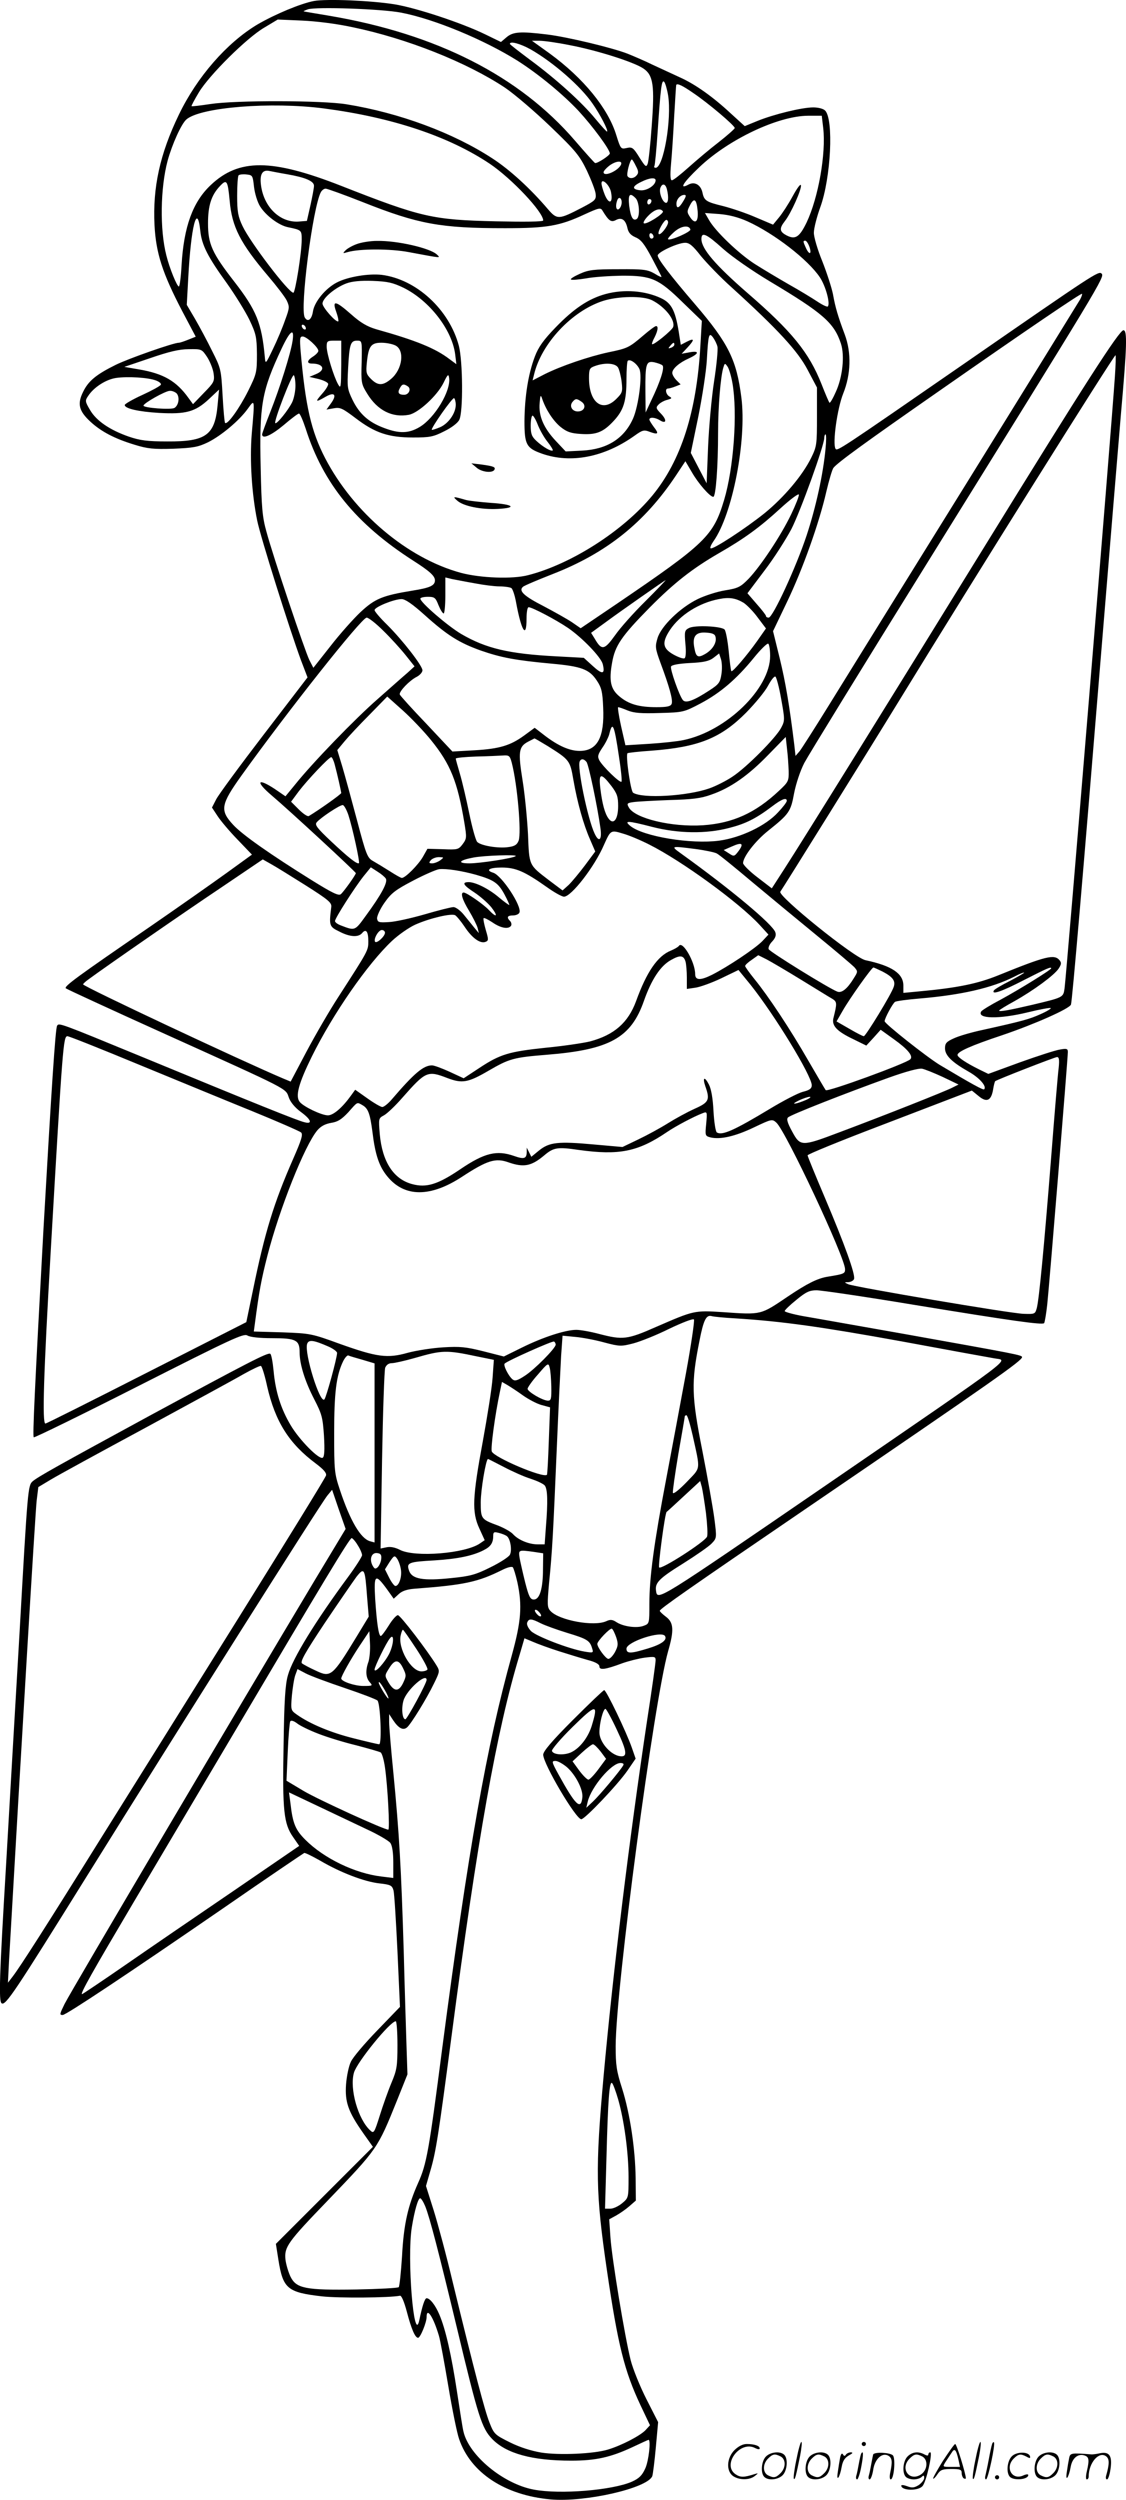 <svg version="1.0" xmlns="http://www.w3.org/2000/svg"
  viewBox="0 0 540.848 1200.373"
 preserveAspectRatio="xMidYMid meet">
<g transform="translate(-0.087,1200.577) scale(0.1,-0.1)"
fill="#000000" stroke="none">
<path d="M1509 12001 c-64 -12 -188 -64 -272 -113 -147 -88 -290 -252 -377
-433 -91 -188 -126 -349 -117 -530 7 -135 38 -231 133 -413 l65 -123 -35 -14
c-20 -8 -40 -15 -46 -15 -26 0 -242 -76 -303 -106 -95 -47 -132 -78 -157 -130
-29 -58 -20 -92 35 -143 52 -48 117 -82 213 -111 61 -19 91 -22 185 -19 97 4
119 8 167 31 64 32 150 104 191 161 34 47 34 51 19 -121 -10 -125 0 -286 26
-415 16 -80 156 -524 211 -673 l31 -81 -210 -274 c-115 -150 -218 -290 -229
-312 l-20 -39 27 -41 c15 -23 58 -74 96 -113 l69 -72 -123 -89 c-68 -49 -233
-165 -368 -258 -347 -238 -413 -286 -403 -295 4 -4 219 -103 478 -220 602
-272 577 -259 593 -304 8 -23 30 -49 57 -69 51 -37 59 -61 18 -50 -31 7 -235
89 -773 311 -408 168 -406 167 -415 152 -8 -13 -27 -303 -65 -970 -43 -786
-53 -1000 -47 -1006 3 -3 230 108 506 248 444 225 502 252 520 241 13 -8 58
-13 120 -13 114 0 131 -9 131 -68 0 -58 26 -140 70 -225 37 -72 41 -87 47
-176 4 -69 2 -100 -6 -105 -17 -11 -112 85 -154 156 -47 79 -73 161 -82 261
-4 42 -11 80 -16 82 -11 8 -107 -42 -577 -296 -443 -241 -538 -294 -564 -316
-23 -20 -24 -32 -63 -723 -20 -338 -49 -842 -65 -1120 -32 -535 -36 -655 -21
-664 19 -12 65 58 408 609 452 726 1122 1787 1156 1829 l23 28 32 -94 33 -94
-147 -244 c-370 -618 -1168 -1968 -1203 -2037 -24 -49 -25 -53 -9 -53 16 0
314 198 773 514 208 144 383 262 387 264 4 2 38 -15 77 -37 97 -57 212 -101
284 -109 55 -6 61 -10 68 -34 4 -15 12 -147 19 -293 l12 -266 -109 -113 c-61
-63 -118 -130 -127 -151 -10 -20 -20 -69 -23 -108 -6 -85 10 -131 83 -235 l46
-65 -233 -233 -233 -233 12 -76 c22 -139 43 -157 209 -176 81 -9 326 -7 375 3
7 2 20 -28 33 -77 22 -84 40 -125 54 -125 11 0 41 74 41 100 0 49 32 1 59 -90
6 -19 26 -128 45 -241 19 -113 42 -227 52 -255 55 -162 219 -270 439 -290 166
-15 467 54 489 112 3 9 11 71 17 138 l11 121 -56 110 c-31 61 -65 145 -76 188
-28 112 -90 486 -97 589 l-6 87 33 18 c18 10 47 30 64 45 l31 27 -1 108 c-2
142 -27 309 -65 430 -27 84 -31 113 -31 203 1 283 184 1656 252 1897 29 100
27 137 -10 165 -16 12 -30 25 -30 29 0 9 137 105 715 499 893 609 1025 702
1025 719 0 10 -23 14 -570 112 -217 38 -434 77 -482 85 -49 9 -88 20 -88 24 0
5 25 29 56 54 46 38 63 46 97 46 23 0 234 -31 469 -70 470 -77 614 -97 624
-88 3 4 10 44 15 90 10 93 99 1183 99 1212 0 16 -5 18 -38 12 -21 -3 -107 -31
-191 -61 l-153 -56 -41 20 c-65 32 -107 60 -107 71 0 16 65 45 215 95 156 53
323 127 330 147 6 17 59 636 145 1688 39 476 82 992 95 1148 29 327 31 402 12
402 -20 0 -186 -258 -665 -1035 -460 -746 -874 -1413 -964 -1552 l-60 -93 -69
53 c-37 28 -68 59 -69 68 0 30 58 106 121 156 100 80 108 91 124 179 9 46 29
107 49 146 19 36 282 464 584 950 845 1361 860 1384 844 1400 -14 14 -35 0
-652 -427 -612 -423 -618 -427 -626 -414 -15 25 8 192 37 265 37 92 40 195 8
282 -33 88 -46 132 -57 194 -6 31 -29 102 -51 158 -23 56 -41 117 -41 138 0
21 14 76 31 123 51 140 65 422 23 464 -9 9 -33 15 -57 15 -54 0 -189 -33 -268
-65 l-61 -25 -67 61 c-87 81 -172 141 -246 174 -33 15 -91 42 -130 60 -38 19
-93 42 -120 53 -75 29 -288 80 -385 92 -131 16 -165 13 -196 -13 l-27 -23 -76
37 c-113 55 -331 127 -435 144 -112 18 -325 27 -387 16z m419 -56 c160 -31
398 -130 559 -231 102 -65 218 -161 293 -241 69 -75 150 -185 150 -204 0 -10
-62 -50 -71 -46 -3 1 -46 49 -96 107 -267 311 -666 513 -1180 600 -65 11 -120
20 -123 21 -3 1 6 5 20 10 39 13 354 2 448 -16z m-233 -70 c260 -54 547 -168
731 -290 46 -31 144 -115 219 -187 122 -117 140 -140 175 -212 21 -45 40 -94
42 -111 3 -28 -2 -33 -67 -67 -110 -57 -118 -58 -162 -7 -85 100 -185 191
-267 244 -188 123 -447 219 -701 260 -116 19 -533 20 -655 1 -47 -7 -87 -12
-89 -10 -2 1 14 31 35 66 49 82 230 262 314 311 l65 39 115 -5 c69 -3 167 -15
245 -32z m1042 -86 c132 -25 308 -81 354 -112 48 -32 55 -82 40 -279 -6 -87
-15 -167 -19 -178 -7 -19 -11 -16 -40 30 -29 47 -35 51 -61 45 -28 -6 -29 -5
-50 62 -39 128 -157 273 -320 392 l-85 61 37 0 c20 0 85 -9 144 -21z m-188
-20 c109 -62 242 -178 299 -262 35 -50 75 -127 69 -133 -2 -2 -27 26 -57 62
-64 78 -186 189 -315 284 -52 39 -95 72 -95 75 0 15 50 1 99 -26z m661 -221
c18 -114 -22 -348 -60 -348 -6 0 -9 4 -6 8 3 5 10 80 16 168 14 209 19 249 31
237 5 -5 14 -35 19 -65z m121 11 c70 -47 199 -156 199 -168 0 -4 -35 -35 -77
-68 -43 -33 -108 -88 -146 -122 -37 -33 -72 -61 -79 -61 -7 0 -9 23 -4 78 4
42 11 145 15 227 5 83 9 151 10 153 5 9 30 -3 82 -39z m-1774 -74 c328 -43
600 -134 797 -266 105 -71 256 -231 256 -272 0 -6 -90 -7 -227 -4 -306 7 -358
19 -745 171 -332 130 -490 131 -625 3 -86 -81 -129 -199 -140 -384 -3 -57 -9
-103 -13 -103 -9 0 -45 88 -60 149 -32 124 -29 324 6 455 22 80 66 177 90 198
67 59 408 86 661 53z m2398 -94 c14 -122 -23 -334 -80 -454 -34 -70 -54 -83
-95 -62 -35 18 -37 33 -10 68 30 37 82 154 78 173 -2 9 -18 -13 -40 -53 -20
-37 -50 -83 -66 -102 l-28 -34 -85 36 c-46 20 -115 43 -154 53 -82 20 -92 26
-100 65 -8 37 -37 54 -66 39 -49 -27 -28 8 51 83 140 133 377 246 522 247 l66
0 7 -59z m-900 -182 c13 -24 14 -34 4 -45 -13 -16 -35 -18 -44 -4 -6 10 12 80
21 80 2 0 11 -14 19 -31z m-71 7 c-12 -30 -84 -62 -84 -37 0 5 12 19 26 30 31
24 66 28 58 7z m-1604 -47 c87 -15 130 -33 129 -56 0 -10 -8 -52 -17 -93 l-17
-75 -38 -3 c-88 -7 -167 66 -182 171 -8 54 5 79 39 72 11 -2 50 -10 86 -16z
m-159 -61 c4 -32 16 -72 29 -93 28 -45 90 -91 133 -100 67 -14 67 -14 67 -61
0 -61 -31 -254 -40 -254 -23 0 -208 243 -244 320 -22 46 -26 70 -26 146 0 50
3 94 7 98 4 4 21 6 38 4 29 -3 30 -5 36 -60z m1929 32 c0 -24 -42 -51 -73 -48
-42 4 -41 19 3 40 39 20 70 23 70 8z m-2046 -98 c11 -126 51 -204 185 -362 40
-47 80 -99 89 -117 14 -30 14 -36 -8 -95 -12 -35 -38 -97 -58 -138 -35 -73
-36 -74 -39 -40 -15 164 -40 226 -148 365 -105 135 -125 179 -125 278 0 86 16
136 58 180 32 34 37 26 46 -71z m1832 40 c10 -52 -10 -60 -30 -12 -9 22 -16
47 -16 55 0 29 40 -8 46 -43z m268 16 c10 -39 7 -70 -6 -66 -17 6 -33 52 -25
72 9 23 24 20 31 -6z m-1460 -63 c267 -106 373 -125 683 -125 202 0 263 11
381 66 70 32 78 34 87 18 30 -49 41 -57 64 -45 28 15 47 2 56 -40 5 -21 16
-33 39 -43 26 -11 42 -32 77 -97 24 -46 46 -87 47 -92 2 -4 -13 2 -33 15 -34
19 -51 22 -174 21 -118 0 -143 -3 -185 -22 -27 -12 -46 -24 -43 -27 3 -4 36
-1 73 5 36 7 115 12 174 13 141 0 174 -14 292 -130 l90 -87 -7 -120 c-18 -318
-93 -551 -230 -718 -140 -170 -390 -330 -597 -383 -75 -20 -229 -14 -323 11
-258 70 -516 289 -652 550 -68 131 -95 252 -118 513 -5 63 -4 72 10 72 18 0
75 -52 75 -69 0 -6 -11 -18 -25 -27 -30 -19 -32 -34 -6 -34 56 0 68 -31 19
-51 l-31 -13 43 -10 c24 -6 45 -16 47 -23 2 -6 -10 -27 -28 -47 -36 -41 -34
-44 15 -16 44 26 57 10 26 -32 l-21 -29 34 6 c32 6 42 1 107 -48 92 -70 157
-92 275 -92 80 0 97 3 150 30 35 17 65 40 72 55 19 37 17 281 -2 355 -46 174
-204 320 -371 341 -63 7 -161 -9 -214 -36 -55 -28 -109 -93 -116 -140 -6 -39
-25 -53 -39 -29 -25 39 38 528 77 602 5 9 15 17 23 17 7 0 88 -29 179 -65z
m1310 19 c18 -18 22 -89 5 -100 -18 -11 -29 10 -36 64 -6 55 3 65 31 36z m229
-14 c-20 -34 -33 -39 -33 -12 0 21 19 42 38 42 10 0 9 -7 -5 -30z m-298 -19
c-3 -12 -11 -21 -16 -21 -10 0 -12 21 -3 45 10 24 27 2 19 -24z m145 20 c0 -6
-4 -13 -10 -16 -5 -3 -10 1 -10 9 0 9 5 16 10 16 6 0 10 -4 10 -9z m222 -50
c4 -52 -13 -64 -37 -27 -15 23 -15 27 0 56 20 39 32 30 37 -29z m-167 0 c6
-11 -83 -67 -92 -57 -4 3 6 20 22 36 29 30 58 39 70 21z m406 -48 c130 -59
292 -185 348 -269 28 -42 51 -127 38 -140 -3 -3 -25 7 -49 23 -24 16 -86 54
-138 83 -52 30 -126 74 -165 99 -76 49 -189 157 -219 211 l-19 33 69 -5 c47
-4 90 -15 135 -35z m-2628 -46 c7 -68 36 -125 128 -252 39 -55 88 -134 108
-175 32 -68 35 -82 36 -165 0 -88 -2 -95 -42 -176 -42 -84 -100 -165 -111
-154 -3 3 -8 62 -12 133 -7 124 -8 129 -50 212 -23 47 -60 116 -82 154 l-40
68 7 127 c13 249 43 368 58 228z m2247 41 c-1 -19 -37 -64 -45 -56 -8 8 25 68
37 68 4 0 8 -6 8 -12z m107 -34 c4 -11 -98 -56 -107 -47 -3 3 10 18 28 34 33
30 72 36 79 13z m-177 -35 c0 -5 -4 -9 -10 -9 -5 0 -10 7 -10 16 0 8 5 12 10
9 6 -3 10 -10 10 -16z m334 -58 c44 -39 139 -105 224 -156 256 -153 309 -199
342 -299 19 -58 8 -161 -24 -231 -14 -32 -28 -56 -31 -53 -3 3 -20 43 -38 89
-60 152 -143 254 -356 438 -154 134 -221 212 -221 259 0 36 23 26 104 -47z
m415 9 c12 -36 -1 -40 -17 -5 -14 31 -15 35 -3 35 5 0 14 -13 20 -30z m-522
-43 c28 -34 94 -103 149 -152 221 -201 317 -305 364 -395 l45 -85 0 -140 c0
-134 -1 -143 -28 -198 -42 -85 -130 -189 -223 -265 -92 -74 -251 -178 -260
-169 -4 3 3 18 14 34 91 128 160 483 134 689 -23 182 -62 261 -222 448 -122
142 -180 219 -180 235 0 16 97 61 132 61 20 0 37 -14 75 -63z m-1426 -154
c122 -61 230 -199 246 -317 l6 -49 -34 25 c-67 51 -159 89 -352 143 -43 13
-74 31 -119 71 -76 67 -93 70 -72 12 8 -22 12 -43 10 -45 -9 -9 -76 66 -76 85
0 26 61 77 115 97 27 10 68 14 126 12 73 -3 96 -8 150 -34z m3248 -55 c-7 -12
-255 -414 -552 -893 -297 -478 -593 -956 -658 -1061 -65 -105 -127 -202 -137
-215 l-20 -23 -6 54 c-23 188 -42 300 -70 415 l-32 130 67 140 c76 158 155
381 189 530 13 55 28 106 34 114 19 25 157 125 506 368 430 300 684 472 688
468 2 -2 -2 -14 -9 -27z m-3719 -139 c0 -6 -4 -7 -10 -4 -5 3 -10 11 -10 16 0
6 5 7 10 4 6 -3 10 -11 10 -16z m-64 -61 c-9 -60 -61 -225 -107 -341 -21 -53
-39 -102 -39 -107 0 -25 44 -5 104 45 35 30 68 55 73 55 5 0 19 -33 32 -72 84
-264 242 -458 516 -634 80 -51 105 -74 105 -95 0 -25 -24 -36 -106 -49 -147
-24 -182 -39 -251 -103 -35 -33 -100 -106 -145 -164 l-82 -104 -19 37 c-21 42
-174 496 -207 619 -19 68 -23 115 -27 303 -7 305 5 371 101 575 41 87 62 101
52 35z m2041 -27 c3 -13 -4 -87 -16 -165 -12 -77 -25 -220 -29 -316 l-7 -175
-38 73 -38 73 36 174 c19 95 38 218 41 272 7 123 10 135 30 108 8 -11 18 -31
21 -44z m-1807 -88 c-1 -108 -2 -116 -15 -93 -21 37 -55 148 -55 181 0 26 3
29 35 29 l35 0 0 -117z m98 14 c-3 -99 -2 -105 27 -152 49 -80 120 -116 200
-101 46 9 136 92 166 153 20 41 24 45 27 25 10 -62 -69 -194 -142 -237 -52
-31 -98 -32 -171 -4 -73 27 -118 67 -151 135 -25 52 -26 61 -21 152 6 116 12
132 43 132 24 0 24 0 22 -103z m162 80 c46 -23 34 -115 -21 -161 -39 -33 -63
-33 -96 0 -23 23 -25 31 -20 79 8 79 20 95 70 95 23 0 53 -6 67 -13z m-904
-56 c14 -22 28 -57 31 -79 5 -37 2 -43 -47 -93 l-52 -54 -22 30 c-58 81 -120
117 -238 137 l-70 12 124 42 c90 31 140 43 185 43 62 1 63 1 89 -38z m4360
-93 c-17 -256 -234 -2891 -242 -2940 -6 -42 -7 -42 -154 -77 -107 -25 -160
-35 -160 -28 0 3 33 23 73 45 91 51 191 124 213 157 13 20 14 28 4 40 -25 30
-66 20 -295 -73 -99 -40 -196 -60 -382 -77 l-73 -7 0 35 c0 58 -55 95 -182
122 -54 11 -424 310 -409 329 12 16 418 668 573 921 362 591 1029 1655 1037
1655 2 0 1 -46 -3 -102z m-1837 -32 c25 -144 6 -407 -40 -561 -52 -173 -88
-208 -516 -499 l-173 -117 -42 29 c-24 16 -85 50 -136 77 -94 48 -122 74 -99
93 6 6 71 33 142 61 259 101 442 247 593 474 l45 68 30 -51 c31 -55 88 -120
104 -120 12 0 23 143 23 309 0 122 12 272 26 314 6 19 7 20 19 3 7 -9 18 -46
24 -80z m-2099 -13 c0 -25 -7 -59 -15 -77 -18 -38 -75 -109 -82 -102 -8 8 80
236 89 230 4 -3 8 -26 8 -51z m-668 25 c15 -6 25 -15 21 -20 -3 -6 -43 -28
-89 -49 -46 -21 -84 -43 -84 -48 0 -17 65 -32 165 -38 129 -7 173 5 238 65
l50 47 -7 -75 c-13 -144 -56 -175 -241 -174 -97 0 -132 5 -185 23 -92 32 -156
76 -186 127 -25 42 -25 46 -10 68 27 42 86 80 135 87 56 8 156 2 193 -13z
m1207 -27 c19 -12 6 -41 -17 -41 -26 0 -33 10 -21 31 11 21 18 23 38 10z
m-1109 -35 c15 -19 9 -56 -11 -69 -17 -10 -149 0 -149 11 1 12 104 70 126 71
12 1 27 -6 34 -13z m1340 -54 c0 -41 -36 -91 -76 -108 -20 -8 -37 -14 -39 -12
-6 6 99 156 107 152 4 -3 8 -17 8 -32z m1776 -212 c-11 -119 -46 -280 -91
-416 -50 -151 -162 -394 -182 -394 -7 0 -13 3 -13 8 0 4 -20 30 -45 58 l-44
51 82 109 c46 60 103 150 129 199 44 86 158 402 158 438 0 9 3 17 6 17 4 0 4
-31 0 -70z m-165 -314 c-50 -104 -147 -249 -204 -309 -39 -40 -51 -46 -113
-56 -38 -6 -97 -25 -132 -42 -84 -41 -176 -130 -193 -188 -12 -40 -11 -49 15
-120 42 -113 60 -177 53 -195 -5 -12 -21 -16 -73 -16 -83 0 -133 14 -177 51
-43 35 -52 75 -36 163 14 81 44 126 181 265 118 119 205 187 333 261 122 70
197 125 296 216 46 42 85 71 87 65 2 -6 -15 -49 -37 -95z m-1521 -331 c41 -8
95 -15 120 -15 25 0 50 -4 57 -8 6 -4 16 -33 22 -65 26 -142 51 -182 51 -82 0
31 4 55 10 55 17 0 131 -60 190 -100 68 -47 157 -139 166 -173 12 -49 -1 -52
-47 -10 l-44 40 -130 7 c-231 12 -339 38 -458 107 -66 39 -197 152 -197 170 0
5 16 9 36 9 32 0 37 -4 51 -40 9 -22 20 -40 25 -40 4 0 8 39 8 86 l0 87 33 -8
c17 -3 66 -13 107 -20z m822 -85 c-56 -55 -122 -129 -147 -165 -51 -71 -64
-74 -97 -17 l-18 29 66 48 c77 57 288 204 292 205 2 0 -41 -45 -96 -100z m471
-9 c15 -10 46 -41 67 -70 l40 -53 -42 -60 c-49 -69 -119 -151 -124 -145 -3 2
-8 46 -13 96 -5 51 -14 98 -20 104 -16 16 -143 22 -171 7 -21 -11 -22 -17 -17
-76 4 -37 2 -66 -4 -69 -5 -4 -28 4 -52 17 -54 30 -58 58 -18 119 48 72 140
130 235 148 49 10 81 5 119 -18z m-1533 -58 c110 -99 167 -134 270 -171 98
-34 166 -47 340 -63 144 -13 182 -27 218 -82 22 -33 27 -53 30 -128 7 -144
-28 -209 -113 -209 -49 0 -104 25 -168 74 l-48 37 -49 -36 c-67 -49 -119 -65
-240 -72 l-106 -6 -124 132 c-69 72 -127 136 -129 142 -4 14 46 67 82 85 15 8
27 22 27 31 0 22 -95 144 -169 218 -34 33 -61 65 -61 71 0 15 94 53 130 53 17
0 51 -23 110 -76z m-198 -76 c35 -34 83 -87 107 -117 l43 -54 -34 -31 c-19
-16 -83 -73 -142 -125 -110 -96 -315 -308 -398 -412 l-46 -56 -51 35 c-85 56
-94 36 -15 -31 84 -71 404 -367 404 -373 0 -8 -58 -89 -72 -101 -11 -9 -41 6
-138 66 -199 124 -335 219 -379 267 -65 70 -60 97 40 237 221 308 577 758 601
758 9 0 45 -28 80 -63z m1596 -31 c6 -27 -15 -60 -49 -80 -36 -21 -45 -16 -53
29 -11 55 7 77 57 73 32 -2 43 -8 45 -22z m262 -90 c0 -157 -210 -361 -416
-404 -27 -6 -102 -14 -165 -18 l-114 -7 -21 92 c-11 50 -17 91 -14 91 4 0 25
-7 46 -16 30 -12 64 -15 154 -12 113 3 116 4 196 46 94 50 171 115 255 218 33
41 65 72 70 69 5 -4 9 -30 9 -59z m-234 -88 c-6 -39 -12 -48 -57 -77 -75 -49
-114 -64 -128 -47 -17 20 -62 148 -57 161 3 8 36 14 90 17 67 3 93 9 114 25
l27 21 9 -28 c5 -16 6 -48 2 -72z m287 -118 c18 -100 18 -105 0 -139 -25 -48
-166 -190 -233 -234 -31 -21 -81 -46 -112 -57 -106 -37 -320 -50 -366 -21 -12
7 -37 180 -27 190 3 2 54 8 114 12 227 17 334 60 456 183 44 45 91 102 105
129 14 26 29 46 35 44 5 -2 18 -50 28 -107z m-1682 -198 c94 -116 127 -199
160 -395 12 -73 12 -78 -8 -105 -20 -26 -24 -27 -95 -24 l-74 2 -22 -39 c-22
-38 -84 -101 -101 -101 -5 0 -31 15 -59 33 -27 17 -63 39 -79 48 -27 15 -33
28 -77 195 -26 98 -58 215 -71 259 l-24 79 34 41 c18 22 72 80 120 128 l86 88
75 -67 c41 -37 102 -101 135 -142z m903 -80 c10 -63 15 -116 12 -120 -8 -7
-89 72 -106 102 -10 19 -8 28 14 61 15 21 29 50 33 64 16 67 24 49 47 -107z
m815 -68 c1 -49 -1 -53 -47 -96 -114 -107 -222 -155 -364 -165 -151 -10 -329
33 -357 86 -10 18 -8 21 21 25 18 3 96 7 173 10 111 3 153 8 202 26 93 32 178
92 273 190 l85 87 6 -56 c4 -31 7 -79 8 -107z m-1157 119 c105 -66 107 -69
123 -162 19 -110 49 -216 80 -286 l25 -58 -49 -66 c-27 -36 -62 -78 -78 -94
l-30 -27 -64 48 c-99 76 -96 69 -102 222 -4 74 -15 190 -26 258 -22 137 -19
162 26 186 15 8 30 15 31 16 2 0 31 -17 64 -37z m-173 -80 c27 -104 47 -337
33 -374 -8 -20 -19 -27 -50 -31 -48 -7 -132 7 -149 25 -7 7 -24 68 -38 136
-14 68 -34 154 -45 191 -11 37 -20 70 -20 73 0 4 44 8 98 10 53 1 111 4 129 5
29 2 33 -1 42 -35z m-850 -10 c13 -48 30 -126 31 -135 0 -6 -109 -83 -156
-111 -6 -3 -27 11 -48 32 l-37 37 37 50 c42 55 145 164 156 164 4 0 12 -17 17
-37z m1209 14 c10 -11 52 -211 67 -318 8 -57 -7 -71 -28 -26 -33 69 -86 325
-71 348 7 13 20 11 32 -4z m120 -116 c27 -36 32 -51 32 -96 0 -63 -22 -93 -46
-60 -18 24 -31 72 -40 149 -8 70 4 72 54 7z m842 -71 c0 -6 -19 -31 -42 -55
-58 -64 -179 -122 -283 -136 -135 -18 -365 20 -427 71 -31 26 -14 26 106 -5
125 -32 259 -34 369 -5 79 20 129 45 207 104 46 35 70 44 70 26z m-2106 -67
c20 -61 56 -226 51 -232 -8 -7 -50 26 -133 104 -69 65 -80 80 -70 92 18 22
110 83 125 83 6 0 18 -21 27 -47z m1446 -143 c157 -79 430 -278 529 -385 l43
-47 -28 -30 c-34 -36 -168 -125 -243 -163 -56 -28 -81 -27 -81 3 0 57 -60 162
-78 136 -4 -6 -22 -16 -39 -23 -64 -26 -116 -102 -167 -243 -38 -103 -105
-162 -221 -193 -33 -8 -127 -22 -210 -30 -180 -19 -221 -31 -321 -97 l-76 -50
-67 31 c-37 17 -75 31 -85 31 -41 0 -85 -37 -193 -163 -17 -20 -38 -37 -46
-37 -7 0 -40 19 -72 42 l-58 41 -21 -29 c-41 -57 -84 -94 -110 -94 -30 0 -116
41 -135 64 -23 27 -6 89 58 219 101 204 267 444 385 555 31 29 81 64 112 78
70 31 173 55 191 45 7 -4 28 -29 46 -56 35 -53 74 -82 100 -72 15 6 15 11 1
58 -8 28 -13 53 -10 56 2 3 22 -7 43 -21 39 -27 77 -34 89 -15 3 6 1 16 -5 22
-18 18 -13 27 14 27 14 0 28 6 31 14 12 31 -85 178 -126 191 -39 12 -19 25 40
25 68 0 110 -18 219 -95 35 -25 71 -45 81 -45 35 0 147 144 192 249 32 71 32
72 91 54 29 -8 86 -32 127 -53z m429 -30 c-21 -28 -23 -28 -47 -12 l-25 16 39
17 c49 22 59 15 33 -21z m-208 9 c46 -6 92 -16 102 -21 11 -5 87 -67 170 -137
84 -70 224 -186 312 -258 88 -72 168 -140 179 -151 18 -21 18 -22 -3 -55 -30
-49 -57 -71 -78 -63 -40 15 -326 192 -330 204 -3 7 4 24 17 37 15 16 20 30 15
44 -12 38 -216 208 -454 379 -50 36 -48 36 70 21z m-863 -34 c-9 -10 -172 -35
-222 -35 -61 0 -51 15 19 28 53 10 212 15 203 7z m-362 -20 c-11 -8 -29 -15
-39 -15 -16 0 -17 3 -7 15 7 8 24 15 39 15 25 -1 25 -1 7 -15z m-648 -120
c112 -71 127 -84 124 -105 -11 -88 -10 -94 38 -117 51 -27 92 -29 110 -8 19
23 30 8 30 -39 0 -45 0 -44 -143 -266 -43 -66 -112 -185 -154 -264 l-76 -144
-36 15 c-192 81 -961 442 -961 452 0 3 12 14 26 24 87 64 461 323 633 438
l204 138 39 -22 c22 -12 96 -58 166 -102z m386 32 c11 -17 -22 -78 -97 -180
-52 -72 -51 -71 -119 -45 -16 6 -28 15 -28 21 0 14 95 162 137 215 l35 43 31
-20 c18 -11 36 -26 41 -34z m434 18 c86 -25 106 -39 136 -94 15 -28 25 -51 23
-51 -3 0 -25 16 -49 36 -49 42 -112 73 -145 74 -36 0 -27 -15 27 -50 27 -18
64 -50 81 -71 34 -44 26 -53 -12 -13 -25 27 -107 84 -121 84 -17 0 -7 -34 26
-88 19 -32 37 -68 41 -82 l6 -25 -21 25 c-11 14 -34 42 -51 63 -16 20 -39 37
-50 37 -11 0 -74 -16 -139 -35 -66 -19 -143 -36 -172 -37 -47 -3 -53 -1 -56
17 -1 11 14 45 35 75 33 47 52 62 138 107 55 29 111 53 125 55 34 4 110 -8
178 -27z m-438 -278 c0 -17 -38 -52 -47 -44 -10 11 15 57 32 57 8 0 15 -6 15
-13z m1444 -140 c3 -12 6 -46 6 -76 l0 -54 41 6 c22 3 78 23 124 45 l83 40 58
-71 c117 -147 293 -436 294 -482 0 -16 -10 -24 -43 -32 -23 -6 -94 -43 -157
-81 -174 -105 -231 -130 -256 -114 -6 4 -13 49 -16 102 -3 62 -11 107 -22 128
-21 41 -32 35 -17 -9 23 -65 17 -77 -53 -108 -35 -16 -92 -47 -127 -69 -35
-22 -99 -57 -141 -77 l-77 -37 -136 12 c-174 16 -215 11 -264 -28 l-38 -31
-11 22 -11 22 0 -22 c-1 -31 -13 -35 -61 -18 -83 29 -142 15 -257 -63 -109
-74 -164 -91 -233 -72 -89 24 -143 107 -155 240 -6 75 -6 76 20 90 15 8 55 46
88 84 113 128 121 132 217 95 71 -27 99 -22 197 35 100 58 119 64 281 77 301
24 404 81 466 259 36 102 79 168 130 196 44 25 61 23 70 -9z m555 -86 c69 -42
136 -84 149 -91 24 -15 24 -21 6 -93 -9 -37 17 -64 97 -102 l61 -30 35 38 34
38 64 -46 c66 -47 94 -81 78 -96 -20 -20 -398 -158 -406 -148 -2 2 -39 65 -82
139 -89 155 -194 313 -260 394 -25 31 -45 59 -45 63 0 5 14 18 32 30 l31 22
40 -20 c21 -11 96 -55 166 -98z m390 40 c50 -26 64 -45 55 -73 -10 -34 -135
-238 -144 -238 -5 0 -36 16 -70 36 l-61 35 30 52 c33 58 139 207 147 207 3 0
22 -9 43 -19z m811 15 c0 -7 -152 -101 -242 -150 -48 -25 -90 -51 -94 -57 -22
-36 85 -38 225 -4 57 14 106 23 109 20 3 -2 -19 -16 -49 -29 -53 -24 -85 -33
-279 -76 -52 -11 -114 -29 -137 -40 -36 -16 -43 -24 -43 -48 0 -34 32 -66 113
-112 52 -29 89 -71 75 -85 -4 -5 -62 27 -213 117 -61 37 -265 198 -265 210 0
14 39 86 50 93 6 4 59 11 118 16 200 17 346 50 455 105 26 14 47 22 47 19 0
-2 -31 -20 -69 -40 -38 -19 -72 -39 -76 -45 -14 -23 37 -6 145 50 110 56 130
65 130 56z m-4383 -462 c180 -74 427 -176 548 -225 120 -49 225 -95 232 -101
10 -10 2 -36 -38 -127 -93 -212 -136 -352 -193 -630 l-32 -154 -478 -243
c-263 -134 -482 -244 -487 -244 -16 0 -9 231 26 836 57 985 60 1024 80 1024 8
0 161 -61 342 -136z m4419 -16 c-4 -29 -20 -222 -36 -428 -34 -431 -58 -682
-69 -725 -8 -29 -9 -30 -64 -28 -65 2 -812 129 -842 142 -20 9 -19 10 1 10 12
1 24 7 27 15 8 20 -46 169 -141 393 -45 106 -82 196 -82 201 0 5 156 69 348
142 191 73 368 141 394 151 l47 18 32 -26 c39 -33 61 -23 70 31 3 20 8 38 10
40 10 8 285 115 297 116 10 0 12 -13 8 -52z m-556 -44 l75 -36 -28 -14 c-31
-17 -340 -139 -546 -216 -180 -68 -186 -68 -225 4 -23 42 -28 60 -20 68 13 13
273 115 484 191 84 30 144 46 160 43 14 -3 59 -21 100 -40z m-655 -109 c-51
-22 -82 -26 -40 -5 22 11 47 19 55 19 8 0 2 -6 -15 -14z m-2135 -25 c29 -16
38 -39 50 -131 13 -108 32 -165 72 -213 82 -100 207 -100 358 -1 121 79 161
92 224 69 73 -25 109 -18 170 33 46 39 64 42 166 27 195 -27 285 -9 425 86 41
28 128 74 170 90 23 9 23 8 18 -50 -6 -58 -5 -59 21 -66 47 -11 118 5 208 48
86 41 88 41 108 23 46 -42 330 -648 330 -704 0 -21 -5 -23 -85 -36 -48 -8 -98
-33 -190 -95 -132 -89 -125 -88 -311 -75 -139 9 -140 8 -322 -71 -138 -61
-160 -63 -272 -34 -41 11 -91 20 -111 20 -52 0 -160 -35 -261 -85 l-87 -43
-98 25 c-84 21 -112 24 -193 19 -52 -3 -129 -15 -170 -26 -99 -28 -148 -21
-325 42 -137 50 -143 51 -277 56 l-138 4 5 37 c21 160 31 212 60 326 58 226
179 530 240 603 17 20 38 31 67 36 32 5 50 17 82 51 45 51 41 49 66 35z m1795
-1025 c222 -14 409 -40 800 -111 226 -42 425 -78 443 -81 66 -12 123 31 -808
-608 -817 -560 -811 -557 -818 -508 -6 39 16 60 130 131 62 39 124 82 137 96
25 26 25 27 13 121 -7 52 -33 199 -58 327 -52 262 -53 326 -14 522 20 104 33
129 59 122 9 -3 61 -8 116 -11z m-239 -262 c-25 -136 -68 -365 -95 -508 -59
-310 -81 -474 -81 -601 0 -94 0 -95 -27 -105 -33 -13 -99 -4 -132 18 -18 12
-29 13 -48 4 -59 -27 -227 4 -268 49 -16 17 -16 30 -7 132 16 158 20 245 37
643 8 193 18 394 21 449 l7 98 62 -6 c34 -3 97 -15 140 -27 72 -19 80 -19 138
-4 34 9 112 40 172 70 61 29 114 50 119 45 4 -4 -13 -120 -38 -257z m-1718
127 c23 -10 42 -24 42 -31 0 -23 -52 -214 -61 -223 -21 -23 -97 222 -83 266 7
22 29 20 102 -12z m1092 9 c0 -17 -103 -121 -149 -150 -35 -23 -47 -26 -58
-17 -20 16 -46 69 -38 76 14 14 230 110 237 106 5 -3 8 -10 8 -15z m-376 -57
l79 -16 -6 -85 c-3 -48 -25 -185 -47 -306 -50 -269 -53 -340 -17 -418 l26 -57
-22 -15 c-69 -49 -315 -69 -386 -31 -22 11 -44 16 -63 12 l-29 -6 7 423 c4
232 11 432 15 445 6 14 17 22 32 22 12 0 61 11 107 24 135 39 153 40 304 8z
m-551 -16 l57 -17 0 -430 0 -430 -22 6 c-45 13 -95 98 -144 245 -27 81 -28 93
-28 275 0 193 10 274 42 342 9 19 21 32 26 30 6 -3 37 -12 69 -21z m906 -128
c1 -59 -1 -68 -16 -68 -25 0 -98 43 -98 57 0 6 22 38 50 69 47 55 50 57 56 33
4 -13 7 -54 8 -91z m-1365 1 c39 -170 105 -275 234 -371 37 -28 52 -45 49 -57
-2 -10 -191 -316 -419 -682 -228 -365 -523 -838 -656 -1050 -269 -432 -396
-630 -430 -674 l-23 -30 5 100 c60 1049 127 2165 133 2215 l8 65 60 36 c33 20
238 132 455 249 217 118 429 233 470 257 41 23 79 41 84 40 5 -2 19 -46 30
-98z m1229 -44 c27 -19 67 -40 89 -46 l41 -11 -6 -160 c-3 -88 -7 -162 -9
-164 -18 -17 -253 83 -265 112 -6 16 16 178 39 286 l10 48 26 -15 c15 -9 49
-31 75 -50z m815 -192 c38 -173 40 -151 -29 -224 -34 -35 -63 -59 -66 -52 -2
6 10 90 26 186 17 96 31 178 31 181 0 3 4 6 8 6 5 0 18 -44 30 -97z m-906
-152 c40 -21 98 -47 128 -56 30 -10 61 -24 68 -33 13 -18 15 -76 5 -199 l-6
-83 -34 0 c-42 0 -92 21 -117 48 -10 12 -44 31 -75 43 -79 29 -81 32 -81 111
0 59 25 208 35 208 2 0 36 -18 77 -39z m970 -222 c6 -52 9 -103 5 -112 -9 -24
-219 -159 -230 -148 -6 6 28 263 36 267 1 0 38 34 81 74 l80 74 8 -29 c4 -17
13 -73 20 -126z m-956 -110 c17 -14 25 -68 14 -89 -6 -11 -48 -38 -93 -60 -72
-36 -98 -43 -189 -52 -134 -14 -188 -5 -202 35 -14 39 -4 43 122 50 111 7 185
22 238 50 33 17 44 35 44 69 0 17 4 19 27 13 16 -4 33 -11 39 -16z m-717 -43
c12 -18 21 -40 21 -48 0 -7 -30 -54 -66 -103 -158 -214 -268 -393 -290 -473
-13 -44 -18 -123 -21 -337 -6 -315 1 -377 46 -441 l29 -42 -311 -213 c-172
-117 -406 -277 -520 -356 -114 -79 -210 -143 -212 -143 -11 0 51 109 248 442
112 189 329 555 482 813 424 717 555 935 565 935 4 0 18 -15 29 -34z m845 -32
l46 -7 -1 -76 c0 -94 -16 -146 -44 -146 -17 0 -24 14 -41 80 -11 44 -23 97
-27 118 -6 41 -7 41 67 31z m-732 -34 c-1 -14 -9 -31 -16 -39 -12 -11 -16 -10
-26 8 -16 31 -4 63 23 59 17 -2 21 -9 19 -28z m94 -48 c7 -35 -8 -82 -26 -82
-5 0 -19 18 -30 40 l-20 40 22 35 c21 31 24 33 35 18 7 -9 16 -32 19 -51z
m560 -64 c24 -112 18 -188 -26 -348 -122 -438 -210 -937 -335 -1890 -64 -495
-75 -556 -116 -647 -49 -110 -69 -198 -77 -351 -5 -78 -12 -145 -16 -149 -4
-4 -96 -9 -204 -11 -245 -4 -288 5 -316 62 -10 21 -21 58 -24 82 -6 60 10 83
204 284 239 249 238 247 332 480 l50 125 -4 120 c-2 66 -9 280 -14 475 -12
394 -21 558 -50 857 -11 110 -20 218 -20 240 l0 38 19 -29 c26 -39 48 -51 67
-35 19 16 95 139 130 212 27 55 28 59 12 85 -42 69 -174 242 -186 242 -7 0
-27 -22 -44 -50 -17 -27 -34 -50 -38 -50 -10 0 -19 58 -27 178 -7 118 0 124
57 46 l32 -45 24 22 c16 15 39 23 76 26 241 18 305 32 423 91 22 11 44 17 49
12 4 -4 14 -37 22 -72z m-722 -69 l8 -96 -57 -94 c-118 -194 -125 -200 -198
-165 -29 13 -58 29 -65 34 -11 7 13 50 108 193 68 101 137 201 153 223 38 48
41 41 51 -95z m836 -91 c0 -6 -7 -5 -15 2 -8 7 -15 17 -15 22 0 6 7 5 15 -2 8
-7 15 -17 15 -22z m-2 -37 c20 -10 78 -31 127 -46 96 -29 109 -37 120 -74 7
-22 6 -23 -36 -16 -73 12 -232 73 -258 99 -14 15 -21 31 -18 40 8 21 20 20 65
-3z m363 -68 c10 -31 9 -41 -6 -70 -10 -18 -24 -33 -32 -33 -12 0 -53 55 -53
72 0 14 62 78 70 73 5 -3 14 -22 21 -42z m-961 -54 c33 -50 57 -95 54 -100 -3
-5 -16 -9 -29 -9 -50 0 -115 113 -99 175 3 14 8 25 10 25 3 0 31 -41 64 -91z
m-229 -62 c-16 -43 -13 -78 6 -99 15 -17 14 -18 -31 -18 -42 0 -106 22 -106
36 0 11 45 92 89 158 l46 69 3 -58 c2 -31 -2 -71 -7 -88z m1424 123 c12 -19
-16 -40 -82 -60 -82 -25 -103 -26 -103 -1 0 33 168 88 185 61z m-1324 -84
c-22 -44 -71 -98 -71 -77 0 13 56 129 74 150 21 27 19 -27 -3 -73z m814 11
c44 -14 106 -33 138 -42 39 -10 57 -21 57 -31 0 -19 27 -16 110 15 31 11 79
23 108 27 48 6 52 5 52 -13 0 -12 -18 -141 -41 -289 -86 -574 -163 -1200 -209
-1709 -40 -446 -38 -560 16 -930 53 -361 84 -484 161 -648 l46 -97 -22 -24
c-25 -26 -114 -73 -181 -93 -66 -20 -232 -28 -320 -14 -47 8 -102 25 -150 49
-72 36 -76 39 -98 95 -23 58 -72 245 -176 672 -30 127 -72 283 -92 347 l-37
117 21 73 c27 91 39 170 102 648 124 946 217 1468 326 1827 l24 82 43 -18 c23
-10 78 -30 122 -44z m-748 -82 c16 -33 16 -37 0 -71 -21 -43 -43 -42 -70 3
-19 33 -19 33 3 68 27 44 46 44 67 0z m-280 -95 c80 -27 151 -54 157 -60 14
-14 22 -210 8 -210 -5 0 -61 13 -124 29 -108 27 -209 69 -272 114 -28 20 -29
21 -23 92 4 40 11 84 17 99 l10 27 40 -21 c23 -12 107 -43 187 -70z m393 39
c0 -16 -94 -189 -102 -189 -15 0 -20 53 -9 90 15 51 111 136 111 99z m-194
-61 c8 -16 13 -28 10 -28 -6 0 -46 66 -46 76 0 10 14 -8 36 -48z m-327 -197
c43 -17 125 -42 183 -56 57 -15 110 -30 117 -34 7 -4 16 -37 21 -72 13 -89 24
-299 16 -299 -21 0 -338 145 -407 186 l-82 49 6 138 c3 75 9 142 12 147 4 6
16 3 32 -9 13 -11 60 -34 102 -50z m229 -457 c57 -26 110 -57 118 -68 9 -13
14 -47 14 -94 l0 -74 -57 7 c-127 15 -276 87 -365 176 -48 48 -61 78 -72 176
l-7 52 133 -63 c73 -35 180 -85 236 -112z m152 -1038 c0 -103 -3 -120 -29
-182 -16 -38 -41 -109 -56 -157 -26 -83 -29 -87 -45 -72 -59 53 -101 201 -79
278 14 50 174 247 201 247 4 0 8 -51 8 -114z m1060 -261 c29 -101 50 -258 50
-373 0 -100 0 -100 -31 -126 -17 -14 -42 -26 -56 -26 l-26 0 7 248 c7 273 14
368 27 355 5 -5 18 -40 29 -78z m-926 -515 c22 -56 64 -218 151 -580 103 -431
120 -484 170 -536 68 -70 192 -104 380 -104 117 0 189 16 294 65 40 19 75 35
77 35 12 0 1 -102 -16 -138 -15 -33 -29 -47 -64 -63 -94 -41 -344 -62 -471
-38 -146 27 -312 164 -338 279 -4 14 -17 100 -31 191 -27 178 -55 301 -85 371
-19 45 -45 78 -61 78 -9 0 -21 -38 -35 -105 -26 -124 -60 299 -36 446 13 80
30 139 40 139 5 0 16 -18 25 -40z M1715 10834 c-22 -8 -47 -22 -55 -31 -14
-14 -13 -15 10 -8 58 17 206 17 295 0 161 -30 152 -29 135 -12 -31 31 -191 68
-289 66 -31 0 -74 -7 -96 -15z M2910 10594 c-81 -22 -152 -69 -240 -160 -59
-61 -83 -95 -100 -140 -32 -84 -49 -193 -50 -310 0 -114 9 -130 85 -157 138
-48 298 -17 443 86 39 28 46 30 74 19 41 -15 45 -9 19 24 -11 15 -21 31 -21
35 0 13 27 11 50 -3 31 -20 36 0 6 31 -25 26 -26 30 -11 45 9 9 28 19 42 22
21 6 23 8 9 16 -17 10 -22 38 -7 38 5 0 21 4 36 10 l25 10 -20 20 c-11 11 -20
27 -20 35 0 20 33 49 80 70 50 23 51 38 3 29 l-38 -7 28 30 c35 38 34 47 -3
28 l-29 -15 -6 37 c-18 124 -36 162 -89 187 -77 36 -177 44 -266 20z m223 -30
c63 -32 113 -96 101 -129 -7 -17 -94 -88 -101 -82 -2 2 3 17 12 33 16 32 19
54 7 54 -5 0 -32 -20 -61 -45 -69 -59 -76 -62 -168 -81 -93 -20 -226 -65 -306
-105 l-58 -30 7 28 c35 149 182 306 332 354 73 23 191 25 235 3z m107 -213 c0
-5 -7 -12 -16 -15 -14 -5 -15 -4 -4 9 14 17 20 19 20 6z m-168 -117 c15 -32
-4 -177 -30 -237 -43 -97 -125 -149 -245 -155 l-79 -4 -48 51 c-58 62 -83 120
-77 182 3 38 5 41 12 20 18 -53 53 -106 88 -135 30 -24 49 -31 97 -34 75 -5
108 8 159 63 48 52 61 95 61 201 0 44 3 84 6 87 11 11 44 -13 56 -39z m111 17
c11 -11 -11 -79 -53 -166 l-28 -60 -1 100 c-1 135 3 149 43 141 17 -4 34 -10
39 -15z m-213 -11 c6 -11 14 -43 17 -70 5 -45 3 -51 -25 -79 -67 -68 -132 -19
-132 99 0 44 3 49 28 58 49 18 100 14 112 -8z m-175 -164 c24 -17 13 -46 -19
-46 -27 0 -42 26 -25 46 14 17 20 17 44 0z m-211 -110 c10 -25 30 -61 47 -82
16 -20 27 -39 25 -41 -7 -7 -48 17 -78 45 -23 21 -28 34 -28 74 0 26 4 48 9
48 4 0 16 -20 25 -44z M2289 9761 c24 -22 75 -28 86 -12 8 14 -3 18 -60 26
l-50 6 24 -20z M2198 9601 c30 -26 114 -43 194 -39 95 5 76 22 -33 29 -52 4
-106 10 -120 14 -63 18 -66 18 -41 -4z M2753 3747 c-102 -102 -143 -151 -143
-167 0 -44 157 -310 183 -310 17 0 175 166 222 234 l39 57 -18 52 c-26 75
-123 277 -133 277 -4 0 -72 -65 -150 -143z m92 -22 c-17 -61 -60 -116 -104
-135 -35 -14 -83 -10 -89 8 -2 7 42 59 99 115 113 111 124 112 94 12z m119
-26 c51 -108 53 -135 8 -125 -44 11 -92 69 -92 113 0 45 18 113 29 113 4 0 29
-45 55 -101z m-78 -104 l26 -35 -37 -50 c-20 -27 -42 -50 -48 -50 -7 1 -26 20
-44 44 l-32 44 44 41 c25 23 49 41 54 41 6 0 22 -16 37 -35z m-162 -75 c42
-37 79 -109 74 -146 -7 -62 -33 -37 -115 112 -33 60 -33 64 -14 64 11 0 36
-14 55 -30z m270 8 c-15 -26 -114 -144 -145 -173 l-32 -30 7 30 c17 70 114
185 157 185 13 0 18 -4 13 -12z M3826 194 c-10 -47 -15 -88 -12 -91 5 -6 9 7
30 110 7 37 10 67 6 67 -4 0 -15 -39 -24 -86z M4140 270 c0 -5 5 -10 10 -10 6
0 10 5 10 10 0 6 -4 10 -10 10 -5 0 -10 -4 -10 -10z M4686 194 c-10 -47 -15
-88 -12 -91 5 -6 9 7 30 110 7 37 10 67 6 67 -4 0 -15 -39 -24 -86z M4766 269
c-3 -8 -10 -41 -16 -74 -6 -33 -14 -68 -16 -77 -3 -10 -1 -18 3 -18 10 0 46
171 38 178 -2 3 -7 -1 -9 -9z M3529 241 c-38 -38 -41 -101 -7 -125 29 -20 79
-20 104 0 18 14 18 15 1 10 -53 -17 -69 -17 -92 -2 -69 45 21 166 94 126 12
-6 21 -7 21 -1 0 12 -25 21 -62 21 -19 0 -39 -10 -59 -29z M4530 189 c-28 -45
-49 -83 -47 -85 2 -3 12 7 21 21 14 21 24 25 66 25 43 0 50 -3 50 -19 0 -11 5
-23 10 -26 6 -3 10 -3 10 1 0 20 -44 164 -51 164 -4 0 -30 -37 -59 -81z m75 4
l7 -33 -42 0 c-42 0 -42 0 -28 23 8 12 21 32 29 44 15 25 22 18 34 -34z M3680
210 c-22 -22 -27 -79 -8 -98 19 -19 66 -14 88 8 22 22 27 79 8 98 -19 19 -66
14 -88 -8z m71 0 c25 -14 25 -54 -1 -80 -23 -23 -33 -24 -61 -10 -25 14 -25
54 1 80 23 23 33 24 61 10z M3890 210 c-22 -22 -27 -79 -8 -98 19 -19 66 -14
88 8 22 22 27 79 8 98 -19 19 -66 14 -88 -8z m71 0 c25 -14 25 -54 -1 -80 -23
-23 -33 -24 -61 -10 -25 14 -25 54 1 80 23 23 33 24 61 10z M4036 204 c-3 -16
-8 -47 -11 -69 -8 -51 10 -26 19 27 5 27 15 42 34 53 18 10 22 14 10 15 -9 0
-20 -5 -24 -11 -5 -8 -9 -8 -14 1 -5 8 -10 3 -14 -16z M4137 223 c-2 -4 -7
-26 -11 -48 -4 -22 -9 -48 -12 -57 -3 -10 -1 -18 4 -18 4 0 14 28 20 62 11 58
10 81 -1 61z M4195 220 c-1 -3 -5 -23 -9 -45 -4 -22 -9 -48 -12 -57 -3 -10 -1
-18 4 -18 5 0 13 20 17 45 7 53 44 87 74 68 17 -11 19 -28 8 -80 -4 -18 -3
-33 2 -33 16 0 24 99 11 115 -12 14 -87 18 -95 5z M4360 210 c-22 -22 -27 -79
-8 -98 7 -7 24 -12 38 -12 14 0 31 5 38 12 9 9 12 8 12 -5 0 -9 -12 -24 -26
-34 -21 -13 -32 -15 -55 -6 -16 6 -29 8 -29 3 0 -24 81 -27 102 -2 18 19 50
162 37 162 -5 0 -9 -5 -9 -10 0 -7 -6 -7 -19 0 -30 16 -59 12 -81 -10z m71 0
c29 -16 25 -65 -6 -86 -56 -37 -103 28 -55 76 23 23 33 24 61 10z M4861 211
c-23 -23 -28 -80 -9 -99 19 -19 88 -13 88 9 0 5 -11 4 -24 -2 -54 -25 -89 38
-46 81 23 23 33 24 62 9 16 -9 19 -8 16 3 -8 22 -64 22 -87 -1z M4990 210
c-22 -22 -27 -79 -8 -98 19 -19 66 -14 88 8 22 22 27 79 8 98 -19 19 -66 14
-88 -8z m71 0 c25 -14 25 -54 -1 -80 -23 -23 -33 -24 -61 -10 -25 14 -25 54 1
80 23 23 33 24 61 10z M5136 201 c-3 -14 -8 -44 -11 -66 -8 -51 10 -26 19 27
8 41 35 63 66 53 22 -7 24 -21 11 -77 -5 -22 -5 -38 0 -38 5 0 9 6 9 13 0 68
51 125 85 97 15 -13 15 -35 -1 -92 -3 -10 -1 -18 4 -18 6 0 13 23 17 50 9 63
-5 84 -49 76 -17 -4 -35 -6 -41 -6 -101 8 -104 7 -109 -19z M4780 110 c0 -5 5
-10 10 -10 6 0 10 5 10 10 0 6 -4 10 -10 10 -5 0 -10 -4 -10 -10z"/>
</g>
</svg>
